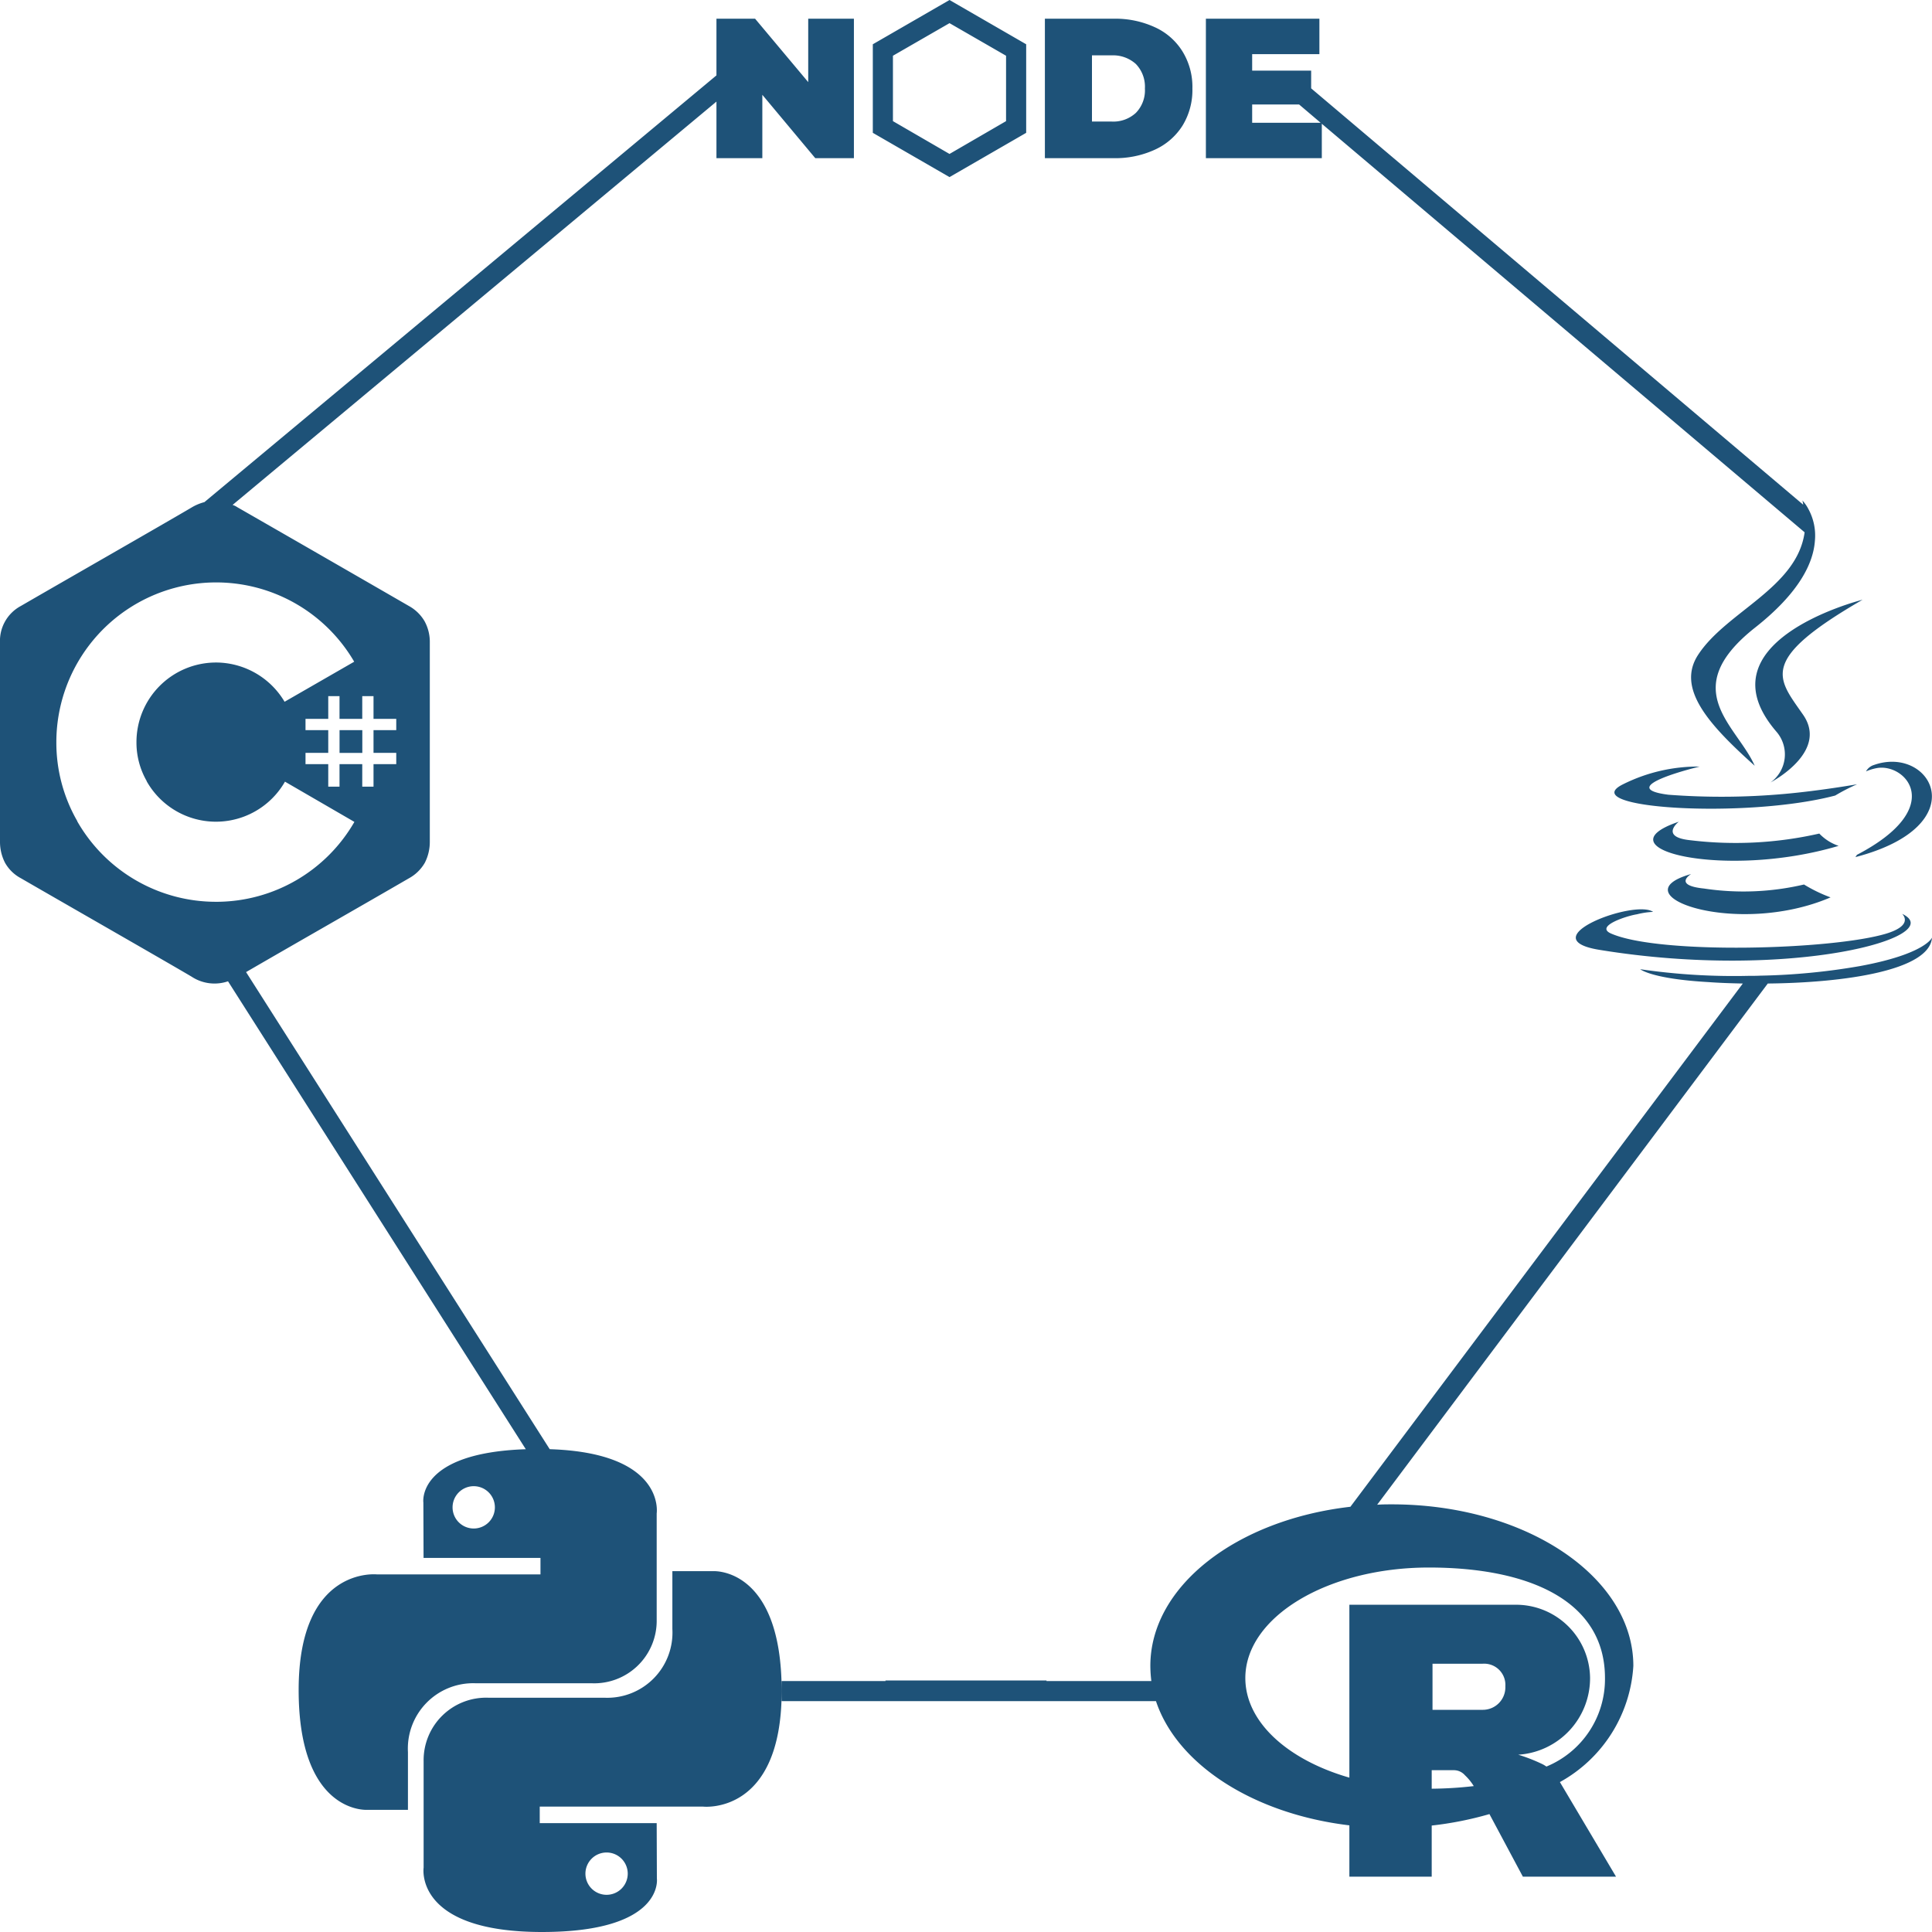 <svg xmlns="http://www.w3.org/2000/svg" viewBox="0 0 60 60"><path d="M14.763,52.275h3.606a1.941,1.941,0,0,0,2.025-1.969V47s.287-1.88-3.322-1.994L7.642,30.189l0,0c1.681-.975,3.375-1.937,5.056-2.912a1.272,1.272,0,0,0,.494-.481,1.415,1.415,0,0,0,.156-.656V19.956a1.333,1.333,0,0,0-.162-.662,1.275,1.275,0,0,0-.488-.475q-2.662-1.537-5.331-3.069a.526.526,0,0,0-.144-.069h0L22.25,3.155V4.912h1.425V2.944l1.644,1.968h1.2V.581H25.1V2.55L23.45.581h-1.2v1.76L6.348,15.594a1.5,1.5,0,0,0-.4.168c-.706.419-4.244,2.444-5.3,3.057A1.228,1.228,0,0,0,0,19.956v6.182a1.415,1.415,0,0,0,.156.656,1.226,1.226,0,0,0,.494.481c1.056.612,4.594,2.637,5.3,3.056a1.294,1.294,0,0,0,1.131.144h0l9.248,14.532c-3.4.113-3.181,1.656-3.181,1.656l.006,1.719h3.631v.513H11.713s-2.438-.275-2.438,3.587S11.4,56.206,11.4,56.206h1.269V54.412A2.029,2.029,0,0,1,14.763,52.275ZM11.25,21.619h.35v.706h.706v.35H11.6v.706h.706v.35H11.6v.7h-.35v-.7h-.706v.7h-.35v-.7H9.488v-.35h.706v-.706H9.488v-.35h.706v-.706h.35v.706h.706Zm-8.844,3.9A.024.024,0,0,1,2.4,25.5a4.879,4.879,0,0,1-.65-2.45A4.963,4.963,0,0,1,11,20.55L8.838,21.794a2.484,2.484,0,0,0-2.1-1.219H6.713A2.472,2.472,0,0,0,4.238,23.05a2.4,2.4,0,0,0,.318,1.206.023.023,0,0,0,.006.019,2.47,2.47,0,0,0,4.288,0l2.156,1.25a4.953,4.953,0,0,1-4.244,2.481H6.713A4.96,4.96,0,0,1,2.406,25.519Zm12.313,21.95a.657.657,0,1,1,.65-.657A.657.657,0,0,1,14.719,47.469Zm7.431,1.325H20.881v1.794a2.024,2.024,0,0,1-2.093,2.137H15.181a1.941,1.941,0,0,0-2.025,1.969V58s-.306,2,3.675,2c3.807,0,3.569-1.663,3.569-1.663l-.006-1.718H16.762v-.513h5.075s2.438.275,2.438-3.587S22.15,48.794,22.15,48.794Zm-3.319,8.737a.657.657,0,1,1-.65.656A.657.657,0,0,1,18.831,57.531ZM11.252,23.382h-.707v-.707h.707Zm41.667,4.212a8.23,8.23,0,0,0,3.106-.125,4.651,4.651,0,0,0,.825.4c-2.931,1.256-6.638-.075-4.331-.725C52.519,27.144,51.938,27.494,52.919,27.594ZM57.1,26.269c-3.525,1.05-7.481.1-4.963-.75-.075.056-.549.481.357.575a11.708,11.708,0,0,0,4.006-.207A1.485,1.485,0,0,0,57.1,26.269Zm-5.762,2.05a2.5,2.5,0,0,0-.5.075c-.325.05-1.325.375-.8.6,1.506.656,6.862.506,8.543,0,.794-.244.557-.544.494-.613,1.469.706-3.444,2.088-9.394,1.119C47.5,29.15,50.762,27.919,51.338,28.319ZM57.775,30a20.146,20.146,0,0,1-3.106.3c-.125.006-.25.006-.369.006a20.09,20.09,0,0,1-3.362-.206s.35.3,2.124.4c.338.025.694.037,1.063.044L41.938,46.794c-3.532.406-6.213,2.462-6.213,4.943a4,4,0,0,0,.031.469H32.5v-.018h-5v.018H24.276v.625H35.9c.656,1.969,3.025,3.5,6.006,3.857v1.593h2.557V56.694a10.658,10.658,0,0,0,1.793-.356l1.038,1.943h2.893l-1.743-2.937a4.424,4.424,0,0,0,2.281-3.607c0-2.775-3.356-5.018-7.5-5.018-.15,0-.306,0-.456.012L54.9,30.544h.006c2.419-.025,5.019-.413,5.094-1.425C60,29.119,59.8,29.625,57.775,30ZM44.463,55.55v-.575h.687a.455.455,0,0,1,.344.156,1.651,1.651,0,0,1,.275.338A12.256,12.256,0,0,1,44.463,55.55Zm1.575-2.45h-1.55V51.669h1.55a.659.659,0,0,1,.712.7A.7.7,0,0,1,46.038,53.1Zm-1.663-4.419c3.144,0,5.469,1.05,5.469,3.432a2.936,2.936,0,0,1-1.819,2.749.941.941,0,0,0-.162-.093,5.236,5.236,0,0,0-.713-.275,2.382,2.382,0,0,0,2.231-2.388,2.3,2.3,0,0,0-2.337-2.269H41.906v5.369c-1.912-.55-3.231-1.725-3.231-3.093C38.675,50.219,41.225,48.681,44.375,48.681Zm7.437-24a21.825,21.825,0,0,0,3.607-.025c1.125-.1,2.256-.3,2.256-.3a5.874,5.874,0,0,0-.681.35c-2.775.732-8.113.4-6.588-.35a5.218,5.218,0,0,1,2.381-.55S50.056,24.456,51.812,24.681Zm6.463-.825a1.564,1.564,0,0,0-.325.1.429.429,0,0,1,.25-.2c1.775-.625,3.181,1.881-.581,2.863a.309.309,0,0,0,.05-.075h.006C60.475,25.081,59.175,23.681,58.275,23.856Zm-.431-5.231C54.6,20.5,55.2,21.05,55.981,22.175c.806,1.119-.825,2.031-.994,2.125a1.077,1.077,0,0,0,.188-1.569C52.787,19.969,57.6,18.687,57.844,18.625ZM35.862,4.65a1.986,1.986,0,0,0,.863-.75,2.112,2.112,0,0,0,.306-1.15,2.1,2.1,0,0,0-.306-1.15,1.961,1.961,0,0,0-.863-.756A2.937,2.937,0,0,0,34.587.581H32.45V4.912h2.137A2.937,2.937,0,0,0,35.862,4.65Zm-1.95-.875V1.719h.613a1.056,1.056,0,0,1,.75.268,1.015,1.015,0,0,1,.281.763,1,1,0,0,1-.281.756,1.031,1.031,0,0,1-.75.269Zm7.138.069L56.044,16.531c-.238,1.725-2.425,2.463-3.3,3.794-.7,1.05.325,2.181,1.75,3.456-.55-1.25-2.425-2.356,0-4.281,1.393-1.094,1.819-2.019,1.869-2.7a1.718,1.718,0,0,0-.2-.988,1.194,1.194,0,0,0-.187-.268.863.863,0,0,1,.025.131L40.719,2.744v-.55H38.887V1.681h2.088V.581H37.45V4.912h3.6Zm-2.163-.032V3.244h1.457l.669.568Zm-7.018.313V1.375L29.488,0,27.106,1.375v2.75L29.488,5.5ZM27.731,1.731,29.488.719l1.756,1.012V3.762L29.488,4.781,27.731,3.762Z" style="fill:#1e5278"/></svg>
